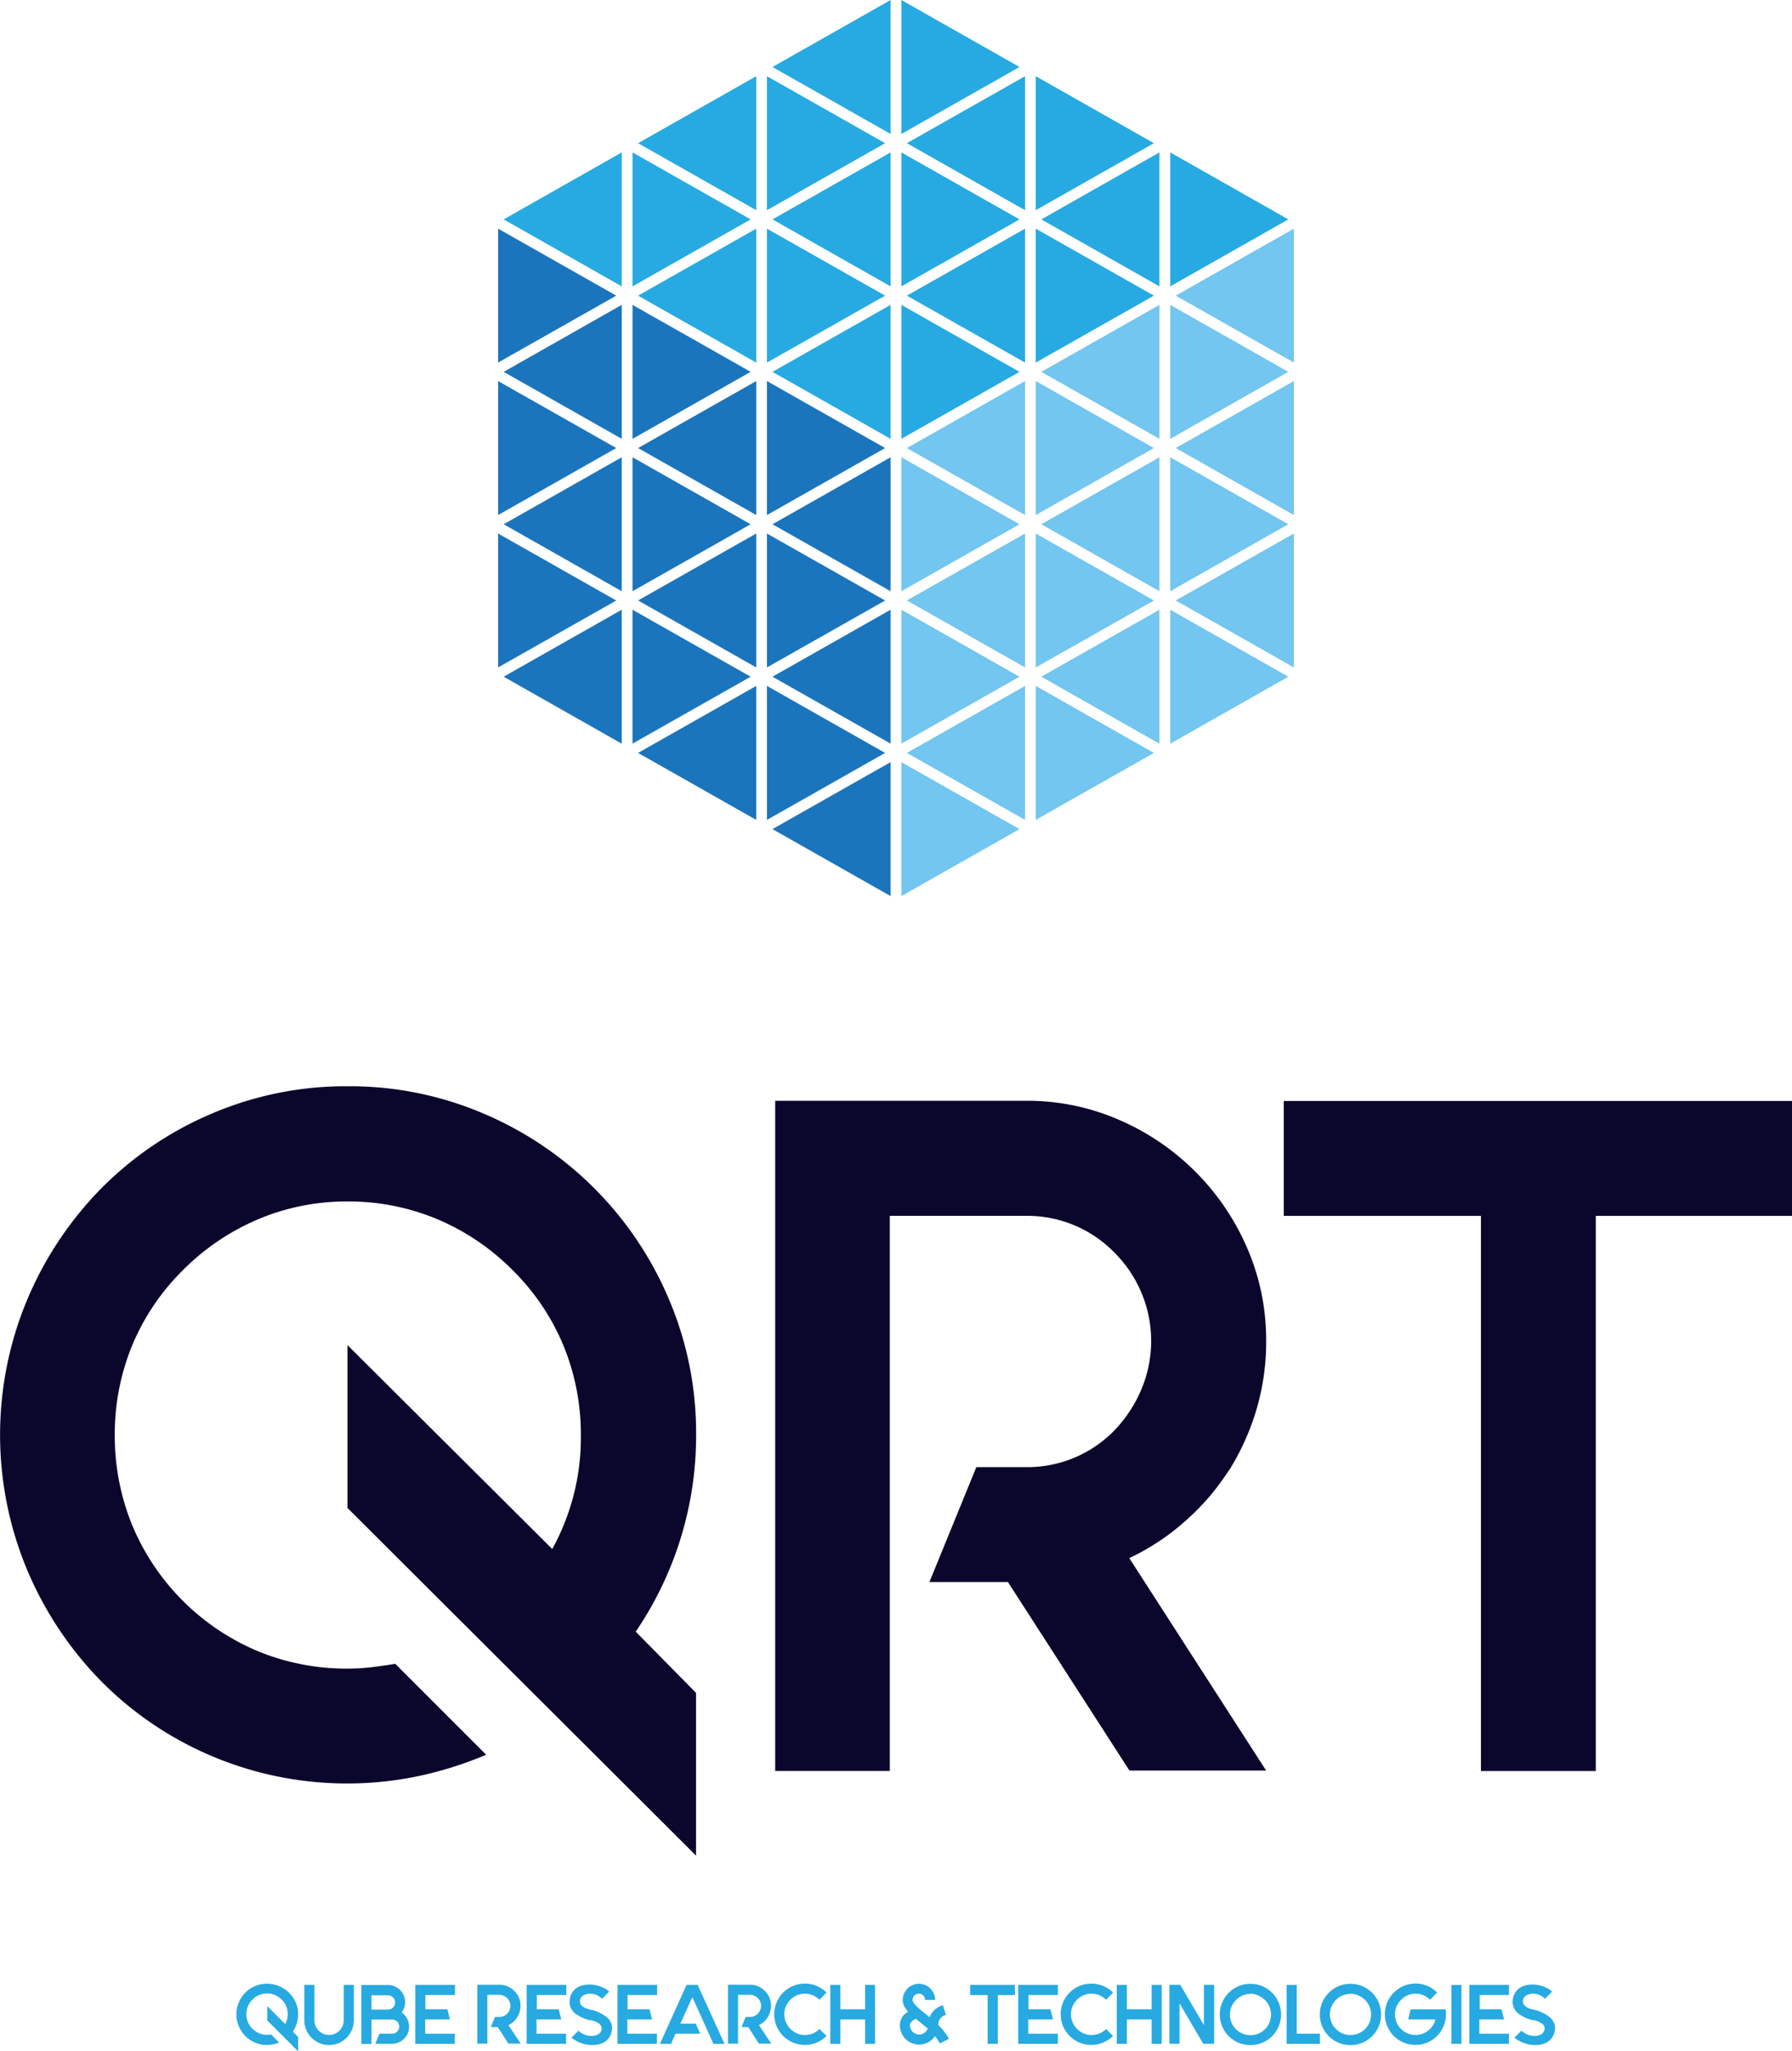 <?xml version="1.0" encoding="UTF-8"?>
<svg version="1.1" viewBox="0 0 290 331.92" xmlns="http://www.w3.org/2000/svg">
  <title>Qube Research &amp; Technologies</title>
  <path
        fill="#27aae1"
        d="m144.13 0-19.121 10.84 19.121 10.84zm1.738 0v21.68l19.121-10.84zm-23.488 12.33-19.121 10.84 19.121 10.84zm1.738 0v21.68l19.121-10.84zm41.762 0-19.121 10.84 19.121 10.84zm1.738 0v21.68l19.121-10.84zm-67 12.33-19.109 10.84 19.109 10.84zm1.74 0v21.68l19.121-10.84zm41.771 0-19.121 10.84 19.121 10.84zm1.738 0v21.68l19.121-10.84zm41.762 0-19.111 10.84 19.111 10.84zm1.75 0v21.68l19.109-10.84zm-67 12.34-19.121 10.84 19.121 10.83zm1.738 0v21.67l19.121-10.83zm41.762 0-19.121 10.84 19.121 10.83zm1.738 0v21.67l19.121-10.83zm-23.488 12.33-19.121 10.84 19.121 10.84zm1.738 0v21.68l19.121-10.84z"/>
  <path
        fill="#1b75bc"
        d="m80.609 37v21.67l19.121-10.83zm20.01 12.33-19.109 10.84 19.109 10.84zm1.74 0v21.68l19.121-10.84zm-21.75 12.33v21.68l19.121-10.84zm41.771 0-19.121 10.84 19.121 10.84zm1.738 0v21.68l19.121-10.84zm-23.5 12.33-19.109 10.84 19.109 10.84zm1.74 0v21.68l19.121-10.84zm41.771 0-19.121 10.84 19.121 10.84zm-63.521 12.34v21.67l19.121-10.83zm41.771 0-19.121 10.83 19.121 10.84zm1.738 0v21.67l19.121-10.83zm-23.5 12.33-19.109 10.84 19.109 10.84zm1.74 0v21.67l19.121-10.83zm41.771 0-19.121 10.84 19.121 10.83zm-21.75 12.33-19.121 10.84 19.121 10.84zm1.738 0v21.68l19.121-10.84zm20.012 12.33-19.121 10.84 19.121 10.84z"/>
  <path
        fill="#72c6ef"
        d="m209.39 37-19.121 10.84 19.121 10.83zm-21.76 12.33-19.111 10.84 19.111 10.84zm1.75 0v21.68l19.109-10.84zm-23.5 12.33-19.121 10.84 19.121 10.84zm1.738 0v21.68l19.121-10.84zm41.771 0-19.121 10.84 19.121 10.84zm-63.521 12.33v21.68l19.121-10.84zm41.762 0-19.111 10.84 19.111 10.84zm1.75 0v21.68l19.109-10.84zm-23.5 12.34-19.121 10.83 19.121 10.84zm1.738 0v21.67l19.121-10.83zm41.771 0-19.121 10.83 19.121 10.84zm-63.521 12.33v21.67l19.121-10.83zm41.762 0-19.111 10.84 19.111 10.84zm1.75 0v21.68l19.109-10.84zm-23.5 12.33-19.121 10.84 19.121 10.84zm1.738 0v21.68l19.121-10.84zm-21.75 12.33v21.68l19.121-10.84z"/>
  <path
        d="m258.25 178.15h-50.5v18.59h31.91v89.83h18.59v-89.83h31.75v-18.59zm-59.46 59.94a39.79 39.79 0 0 0 4.49-9.83 38.51 38.51 0 0 0 1.62-11.26 37.19 37.19 0 0 0-3.09-15.1 39.68 39.68 0 0 0-20.68-20.68 37.06 37.06 0 0 0-15.1-3.1h-40.58v108.45h18.55v-89.83h22a19.66 19.66 0 0 1 14.4 6 20.16 20.16 0 0 1 4.34 22 21.69 21.69 0 0 1-4.34 6.66 19.66 19.66 0 0 1-14.4 6h-8l-7.59 18.59h12.7l19.67 30.51h22.12l-22.15-34.38a37.68 37.68 0 0 0 9.07-6 38.7 38.7 0 0 0 7-8.13m-88.74 11.16a56.56 56.56 0 0 1-7.2 14.87l9.76 9.91v26.33l-56.41-56.26v-26.35l33.14 33a37.3 37.3 0 0 0 4.63-18.44 37.7 37.7 0 0 0-2.79-14.41 37.05 37.05 0 0 0-8.21-12.23 37.92 37.92 0 0 0-12.23-8.29 37.22 37.22 0 0 0-14.56-2.87 36.77 36.77 0 0 0-14.41 2.87 38.07 38.07 0 0 0-12.24 8.29 37.05 37.05 0 0 0-8.21 12.23 37.88 37.88 0 0 0-2.78 14.41 38.39 38.39 0 0 0 2.78 14.48 37.94 37.94 0 0 0 20.45 20.52 37.63 37.63 0 0 0 14.43 2.79 34 34 0 0 0 3.94-0.23c1.3-0.16 2.56-0.34 3.8-0.54l14.71 14.71a60.55 60.55 0 0 1-10.76 3.41 56.27 56.27 0 0 1-33.61-3.18 55.77 55.77 0 0 1-17.89-12.08 57.5 57.5 0 0 1-12-18 56.66 56.66 0 0 1 0-43.83 57.5 57.5 0 0 1 12-18 55.77 55.77 0 0 1 17.89-12.08 55.07 55.07 0 0 1 21.92-4.41 55 55 0 0 1 22 4.41 56.5 56.5 0 0 1 30 30 55.11 55.11 0 0 1 4.42 21.92 56.13 56.13 0 0 1-2.56 17"
        fill="#0b072c"/>
  <path
        fill="#27aae1"
        d="m229.29 320.96a4.89 4.89 0 0 0-2.15 0.395 5.07 5.07 0 0 0-1.58 1.07 4.93 4.93 0 0 0-1.061 1.58 5 5 0 0 0 0 3.859 4.92 4.92 0 0 0 2.641 2.641 5 5 0 0 0 3.859 0 4.92 4.92 0 0 0 2.609-2.641 4.86 4.86 0 0 0 0.391-1.93 2.75 2.75 0 0 0 0-0.41c0-0.14-0.069-0.269-0.039-0.389h-5.672l-0.408 1.629h4.42a3.34 3.34 0 0 1-0.871 1.541 3.38 3.38 0 0 1-1.08 0.729 3.46 3.46 0 0 1-1.279 0.24 3.41 3.41 0 0 1-1.27-0.24 3.24 3.24 0 0 1-1.07-0.729 3.18 3.18 0 0 1-0.73-1.08 3.23 3.23 0 0 1-0.25-1.272 3.2 3.2 0 0 1 0.25-1.27 3.38 3.38 0 0 1 0.73-1.08 3.22 3.22 0 0 1 2.34-1 3.28 3.28 0 0 1 1.279 0.25 3.38 3.38 0 0 1 1.08 0.73l1.141-1.16a4.89 4.89 0 0 0-3.279-1.465zm-99.041 0.016a4.77 4.77 0 0 0-1.92 0.379 5 5 0 0 0-1.59 1.07 4.93 4.93 0 0 0-1.06 1.58 5 5 0 0 0 0 3.859 5 5 0 0 0 1.06 1.58 5 5 0 0 0 1.59 1.061 4.78 4.78 0 0 0 1.92 0.391 4.84 4.84 0 0 0 1.939-0.391 5.07 5.07 0 0 0 1.58-1.07l-1.16-1.119a3.34 3.34 0 0 1-1.07 0.729 3.44 3.44 0 0 1-1.289 0.24 3.21 3.21 0 0 1-2.34-1 3.18 3.18 0 0 1-0.73-1.08 3.23 3.23 0 0 1-0.25-1.27 3.2 3.2 0 0 1 0.25-1.27 3.43 3.43 0 0 1 1.81-1.811 3.18 3.18 0 0 1 1.26-0.25 3.26 3.26 0 0 1 1.289 0.25 3.34 3.34 0 0 1 1.07 0.73l1.16-1.16a5.07 5.07 0 0 0-1.58-1.07 4.83 4.83 0 0 0-1.939-0.379zm46.359 0a5.09 5.09 0 0 0-1.93 0.379 5.07 5.07 0 0 0-1.58 1.07 4.93 4.93 0 0 0-1.061 1.58 5 5 0 0 0 0 3.859 4.92 4.92 0 0 0 2.641 2.641 5 5 0 0 0 3.859 0 5.24 5.24 0 0 0 1.592-1.07l-1.131-1.119a3.38 3.38 0 0 1-1.08 0.729 3.43 3.43 0 0 1-1.279 0.24 3.21 3.21 0 0 1-2.352-1 3.15 3.15 0 0 1-0.719-1.08 3.24 3.24 0 0 1-0.26-1.27 3.21 3.21 0 0 1 0.26-1.27 3.37 3.37 0 0 1 1.799-1.811 3.2 3.2 0 0 1 1.272-0.25 3.25 3.25 0 0 1 1.279 0.25 3.38 3.38 0 0 1 1.08 0.73l1.131-1.16a5.24 5.24 0 0 0-1.592-1.07 5.09 5.09 0 0 0-1.93-0.379zm-133.4 0.01a5.09 5.09 0 0 0-1.932 0.379 5 5 0 0 0-1.58 1.07 5 5 0 0 0-1.049 5.439 5 5 0 0 0 1.049 1.58 4.93 4.93 0 0 0 1.58 1.061 4.79 4.79 0 0 0 1.932 0.391 4.9 4.9 0 0 0 1-0.111 4.79 4.79 0 0 0 0.949-0.299l-1.291-1.301-0.34 0.051a1.94 1.94 0 0 1-0.34 0 3.21 3.21 0 0 1-2.35-1 3 3 0 0 1-0.721-1.08 3.23 3.23 0 0 1-0.25-1.27 3.31 3.31 0 0 1 1-2.352 3.38 3.38 0 0 1 1.08-0.729 3.2 3.2 0 0 1 1.272-0.25 3.25 3.25 0 0 1 1.279 0.25 3.34 3.34 0 0 1 1.07 0.729 3.21 3.21 0 0 1 1 2.352 3.3 3.3 0 0 1-0.41 1.619l-2.91-2.9v2.311l5 5v-2.311l-0.859-0.879a5 5 0 0 0 0.859-2.801 4.82 4.82 0 0 0-0.391-1.93 5.08 5.08 0 0 0-2.719-2.641 5.09 5.09 0 0 0-1.93-0.379zm105.51 0a2.53 2.53 0 0 0-1 0.209 2.65 2.65 0 0 0-0.852 0.57 2.88 2.88 0 0 0-0.568 0.85 2.53 2.53 0 0 0-0.211 1 2.26 2.26 0 0 0 0.24 1 5.17 5.17 0 0 0 0.619 0.9l-0.299 0.211-0.281 0.229a2.41 2.41 0 0 0-0.729 1.772 3.05 3.05 0 0 0 0.229 1.199 2.86 2.86 0 0 0 0.682 1 3.1 3.1 0 0 0 3.389 0.67 2.88 2.88 0 0 0 1-0.67 3.16 3.16 0 0 0 0.371-0.449 7 7 0 0 1 0.779 1.17l1.48-0.73a8.77 8.77 0 0 0-0.73-1.141 11.47 11.47 0 0 0-1-1.109 1.62 1.62 0 0 1 1.25-1.631l-0.5-1.568a3.31 3.31 0 0 0-1.869 1.379 1.28 1.28 0 0 0-0.16 0.27c-0.04 0.09-0.081 0.191-0.131 0.291l-0.689-0.58c-0.17-0.12-0.321-0.249-0.471-0.359l-0.42-0.361-0.41-0.369a4.4 4.4 0 0 1-0.369-0.381 2 2 0 0 1-0.27-0.389 0.78 0.78 0 0 1-0.111-0.371 1 1 0 0 1 1-1 1 1 0 0 1 0.721 0.301 1 1 0 0 1 0.301 0.719h1.629a2.53 2.53 0 0 0-0.209-1 3.06 3.06 0 0 0-0.561-0.85 2.65 2.65 0 0 0-0.85-0.57 2.6 2.6 0 0 0-1-0.209zm53.639 0.02a4.85 4.85 0 0 0-1.93 0.381 5.07 5.07 0 0 0-1.58 1.068 4.93 4.93 0 0 0-1.061 1.58 5 5 0 0 0 0 3.861 4.92 4.92 0 0 0 2.641 2.639 5 5 0 0 0 3.859 0 4.92 4.92 0 0 0 2.641-2.639 5 5 0 0 0 0-3.861 4.93 4.93 0 0 0-1.061-1.58 5.07 5.07 0 0 0-1.58-1.068 4.82 4.82 0 0 0-1.93-0.381zm16.191 0a4.85 4.85 0 0 0-1.932 0.381 5.07 5.07 0 0 0-1.58 1.068 4.93 4.93 0 0 0-1.059 1.58 5 5 0 0 0 0 3.861 4.92 4.92 0 0 0 2.639 2.639 5 5 0 0 0 3.861 0 4.92 4.92 0 0 0 2.639-2.639 5 5 0 0 0 0-3.861 4.93 4.93 0 0 0-1.059-1.58 5.07 5.07 0 0 0-1.58-1.068 4.85 4.85 0 0 0-1.93-0.381zm-123.28 0.119a4.13 4.13 0 0 0-1.08 0.15 2.83 2.83 0 0 0-1 0.49 2.61 2.61 0 0 0-0.729 0.9 2.94 2.94 0 0 0-0.281 1.359 2.4 2.4 0 0 0 1.24 2 5 5 0 0 0 1.07 0.561c0.36 0.14 0.63 0.229 0.83 0.289a0.13 0.13 0 0 0 0.08 0 0.25 0.25 0 0 0 0.09 0h0.129l0.49 0.15a2.91 2.91 0 0 1 0.51 0.221 1.3 1.3 0 0 1 0.49 0.359 0.85 0.85 0 0 1 0.25 0.611 1.07 1.07 0 0 1-0.459 0.898 2 2 0 0 1-0.51 0.24 2.27 2.27 0 0 1-0.65 0.09 3.52 3.52 0 0 1-0.49-0.049 2.35 2.35 0 0 1-0.641-0.17 3.3 3.3 0 0 1-1-0.631l-1.129 1.131a5.55 5.55 0 0 0 1.459 0.83 5.3 5.3 0 0 0 2 0.359 3.7 3.7 0 0 0 1.281-0.211 2.66 2.66 0 0 0 1-0.58 2.54 2.54 0 0 0 0.619-0.908 3.3 3.3 0 0 0 0.221-1.211 2.46 2.46 0 0 0-1.35-1.92 4.76 4.76 0 0 0-0.602-0.359l-0.57-0.26-0.449-0.16-0.26-0.08h-0.16l-0.529-0.15a3.71 3.71 0 0 1-0.551-0.221 1.62 1.62 0 0 1-0.49-0.369 0.88 0.88 0 0 1-0.24-0.631 1.08 1.08 0 0 1 0.602-1 1.54 1.54 0 0 1 0.469-0.18 2.13 2.13 0 0 1 0.551-0.07 2.77 2.77 0 0 1 1.199 0.27 3.32 3.32 0 0 1 0.75 0.561l1.16-1.17-0.26-0.209a2.5 2.5 0 0 0-0.34-0.24 6.3 6.3 0 0 0-1.07-0.461 4.9 4.9 0 0 0-1.65-0.23zm152.61 0a4.07 4.07 0 0 0-1.08 0.15 2.75 2.75 0 0 0-1 0.49 2.5 2.5 0 0 0-0.73 0.9 2.94 2.94 0 0 0-0.281 1.359 2.4 2.4 0 0 0 1.24 2 4.78 4.78 0 0 0 1.07 0.561c0.36 0.14 0.63 0.229 0.82 0.289h0.08 0.1a0.3 0.3 0 0 1 0.121 0l0.49 0.15a3 3 0 0 1 0.52 0.221 1.39 1.39 0 0 1 0.49 0.359 0.9 0.9 0 0 1 0.25 0.611 1.08 1.08 0 0 1-0.471 0.898 1.72 1.72 0 0 1-0.51 0.24 2.17 2.17 0 0 1-0.65 0.09 3.67 3.67 0 0 1-0.49-0.049 2.44 2.44 0 0 1-0.639-0.17 3.43 3.43 0 0 1-1-0.631l-1.131 1.131a5.72 5.72 0 0 0 1.459 0.83 5.31 5.31 0 0 0 2 0.359 3.7 3.7 0 0 0 1.281-0.211 2.62 2.62 0 0 0 1-0.58 2.42 2.42 0 0 0 0.619-0.908 3.11 3.11 0 0 0 0.221-1.211 2.46 2.46 0 0 0-1.34-1.92 4.24 4.24 0 0 0-0.609-0.359l-0.561-0.26-0.451-0.16-0.26-0.08h-0.16l-0.539-0.15a3.21 3.21 0 0 1-0.541-0.221 1.62 1.62 0 0 1-0.488-0.369 0.85 0.85 0 0 1-0.25-0.631 1.08 1.08 0 0 1 0.6-1 1.71 1.71 0 0 1 0.479-0.18 2 2 0 0 1 0.541-0.07 2.77 2.77 0 0 1 1.199 0.27 2.93 2.93 0 0 1 0.75 0.561l1.16-1.17-0.25-0.209a2.65 2.65 0 0 0-0.35-0.24 6.15 6.15 0 0 0-1.06-0.461 5 5 0 0 0-1.648-0.23zm-170.64 0.021v9.539h1.629v-7.9h1.941a1.79 1.79 0 0 1 1.65 1.102 1.72 1.72 0 0 1 0 1.359 1.93 1.93 0 0 1-0.381 0.59 1.76 1.76 0 0 1-1.27 0.529h-0.711l-0.67 1.641h1.121l1.728 2.68h2l-2-3a3.27 3.27 0 0 0 1.41-1.24 3.32 3.32 0 0 0 0.541-1.85 3.33 3.33 0 0 0-0.23-1.33 3.56 3.56 0 0 0-1.859-1.85 3.29 3.29 0 0 0-1.33-0.27h-3.57zm40.57 0v9.539h1.629v-7.9h1.941a1.69 1.69 0 0 1 1.26 0.531 1.74 1.74 0 0 1 0.389 1.93 2 2 0 0 1-0.389 0.59 1.72 1.72 0 0 1-1.26 0.529h-0.711l-0.67 1.641h1.09l1.73 2.68h2l-2-3a3.43 3.43 0 0 0 0.799-0.52 3.46 3.46 0 0 0 1.15-2.57 3.17 3.17 0 0 0-0.25-1.359 3.49 3.49 0 0 0-0.73-1.08 3.45 3.45 0 0 0-1.09-0.74 3.25 3.25 0 0 0-1.318-0.27h-3.57zm71.439 0.02v9.539h1.641v-6.529l3.83 6.529h1.77v-9.539h-1.66v6.519l-3.83-6.519h-1.75zm-140 0.01v5.721a4 4 0 0 0 1.17 2.84 4.18 4.18 0 0 0 1.279 0.859 3.85 3.85 0 0 0 1.56 0.311 3.91 3.91 0 0 0 1.56-0.311 4.13 4.13 0 0 0 1.27-0.859 3.9 3.9 0 0 0 0.859-1.281 3.85 3.85 0 0 0 0.32-1.559v-5.721h-1.639v5.721a2.34 2.34 0 0 1-0.701 1.68 2.29 2.29 0 0 1-1.67 0.699 2.34 2.34 0 0 1-0.91-0.18 2.44 2.44 0 0 1-0.77-0.52 2.33 2.33 0 0 1-0.52-0.77 2.53 2.53 0 0 1-0.17-0.91v-5.721h-1.641zm17.961 0v9.541h6.389v-1.641h-4.789v-2.311h4l-0.41-1.641h-3.561v-2.309h4.791v-1.641h-6.42zm18.02 0v9.541h6.379v-1.641h-4.779v-2.311h4l-0.41-1.641h-3.551v-2.309h4.781v-1.641h-6.42zm14.699 0v9.541h6.391v-1.641h-4.791v-2.311h4l-0.41-1.641h-3.559v-2.309h4.789v-1.641h-6.42zm11.18 0-4.309 9.541h1.799l0.73-1.641h4l-0.74-1.631h-2.481l1.941-4.279 1.93 4.279 0.74 1.631 0.729 1.641h1.801l-4.35-9.541h-1.791zm23.26 0v9.541h1.631v-3.951h4v3.951h1.609v-9.541h-1.609v3.949h-4v-3.949h-1.631zm22.631 0v1.641h2.83v7.9h1.641v-7.9h2.789l-0.02-1.641h-7.24zm7.779 0v9.541h6.42v-1.641h-4.789v-2.311h4l-0.41-1.641h-3.561v-2.309h4.76v-1.641h-6.42zm15.951 0v9.541h1.639v-3.951h4v3.951h1.631v-9.541h-1.631v3.949h-4v-3.949h-1.639zm57.049 0v9.541h6.42v-1.641h-4.789v-2.311h4l-0.41-1.641h-3.529v-2.309h4.729v-1.641h-6.42zm-29.559 0.01v9.531h5.389v-1.641h-3.75v-7.891h-1.639zm26.66 0v9.531h1.629v-9.531h-1.629zm-176.4 0.01v9.541h1.639v-3.951h3.342a1.12 1.12 0 0 1 0.809 0.33 1.1 1.1 0 0 1 0.33 0.811 1.1 1.1 0 0 1-0.33 0.811 1.12 1.12 0 0 1-0.809 0.33h-2.061l-0.66 1.639h2.699a2.56 2.56 0 0 0 1.07-0.219 2.71 2.71 0 0 0 0.891-0.59 2.91 2.91 0 0 0 0.6-0.891 2.82 2.82 0 0 0 0.199-1.08 2.68 2.68 0 0 0-0.33-1.31 2.93 2.93 0 0 0-0.869-1 3.14 3.14 0 0 0 0.43-0.76 2.84 2.84 0 0 0 0.141-0.879 2.64 2.64 0 0 0-0.221-1.08 2.78 2.78 0 0 0-0.59-0.881 2.59 2.59 0 0 0-0.891-0.6 2.64 2.64 0 0 0-1.08-0.221h-4.309zm143.88 1.41a3.28 3.28 0 0 1 1.281 0.301 3.38 3.38 0 0 1 1.08 0.73 3.2 3.2 0 0 1 0.719 1.08 3.38 3.38 0 0 1 0.25 1.27 3.42 3.42 0 0 1-0.25 1.27 3 3 0 0 1-0.719 1.08 3.38 3.38 0 0 1-1.08 0.73 3.46 3.46 0 0 1-1.281 0.24 3.41 3.41 0 0 1-1.27-0.24 3.24 3.24 0 0 1-1.07-0.73 3.18 3.18 0 0 1-0.73-1.08 3.23 3.23 0 0 1-0.25-1.27 3.2 3.2 0 0 1 0.25-1.27 3.38 3.38 0 0 1 0.73-1.08 3.22 3.22 0 0 1 2.34-1v-0.031zm16.191 0a3.2 3.2 0 0 1 1.27 0.281 3.32 3.32 0 0 1 1.09 0.729 3.2 3.2 0 0 1 0.721 1.08 3.38 3.38 0 0 1 0.25 1.272 3.42 3.42 0 0 1-0.25 1.27 3 3 0 0 1-0.721 1.08 3.32 3.32 0 0 1-1.09 0.729 3.48 3.48 0 0 1-2.541 0 3.24 3.24 0 0 1-1.068-0.729 3 3 0 0 1-0.73-1.08 3.31 3.31 0 0 1 1.799-4.35 3.2 3.2 0 0 1 1.272-0.25v-0.031zm-158.43 0.26h2.67a1.13 1.13 0 0 1 1.141 1.141 1.13 1.13 0 0 1-1.141 1.17h-2.67v-2.311zm88.102 3.801a1.64 1.64 0 0 0 0.25 0.209l0.27 0.221 0.68 0.551c0.24 0.19 0.471 0.39 0.711 0.6a1.47 1.47 0 0 1-0.541 0.689 1.43 1.43 0 0 1-0.85 0.27 1.37 1.37 0 0 1-0.58-0.119 1.4 1.4 0 0 1-0.471-0.32 1.67 1.67 0 0 1-0.309-0.471 1.4 1.4 0 0 1-0.121-0.578 0.84 0.84 0 0 1 0.18-0.512 2.3 2.3 0 0 1 0.781-0.539z"/>
</svg>
